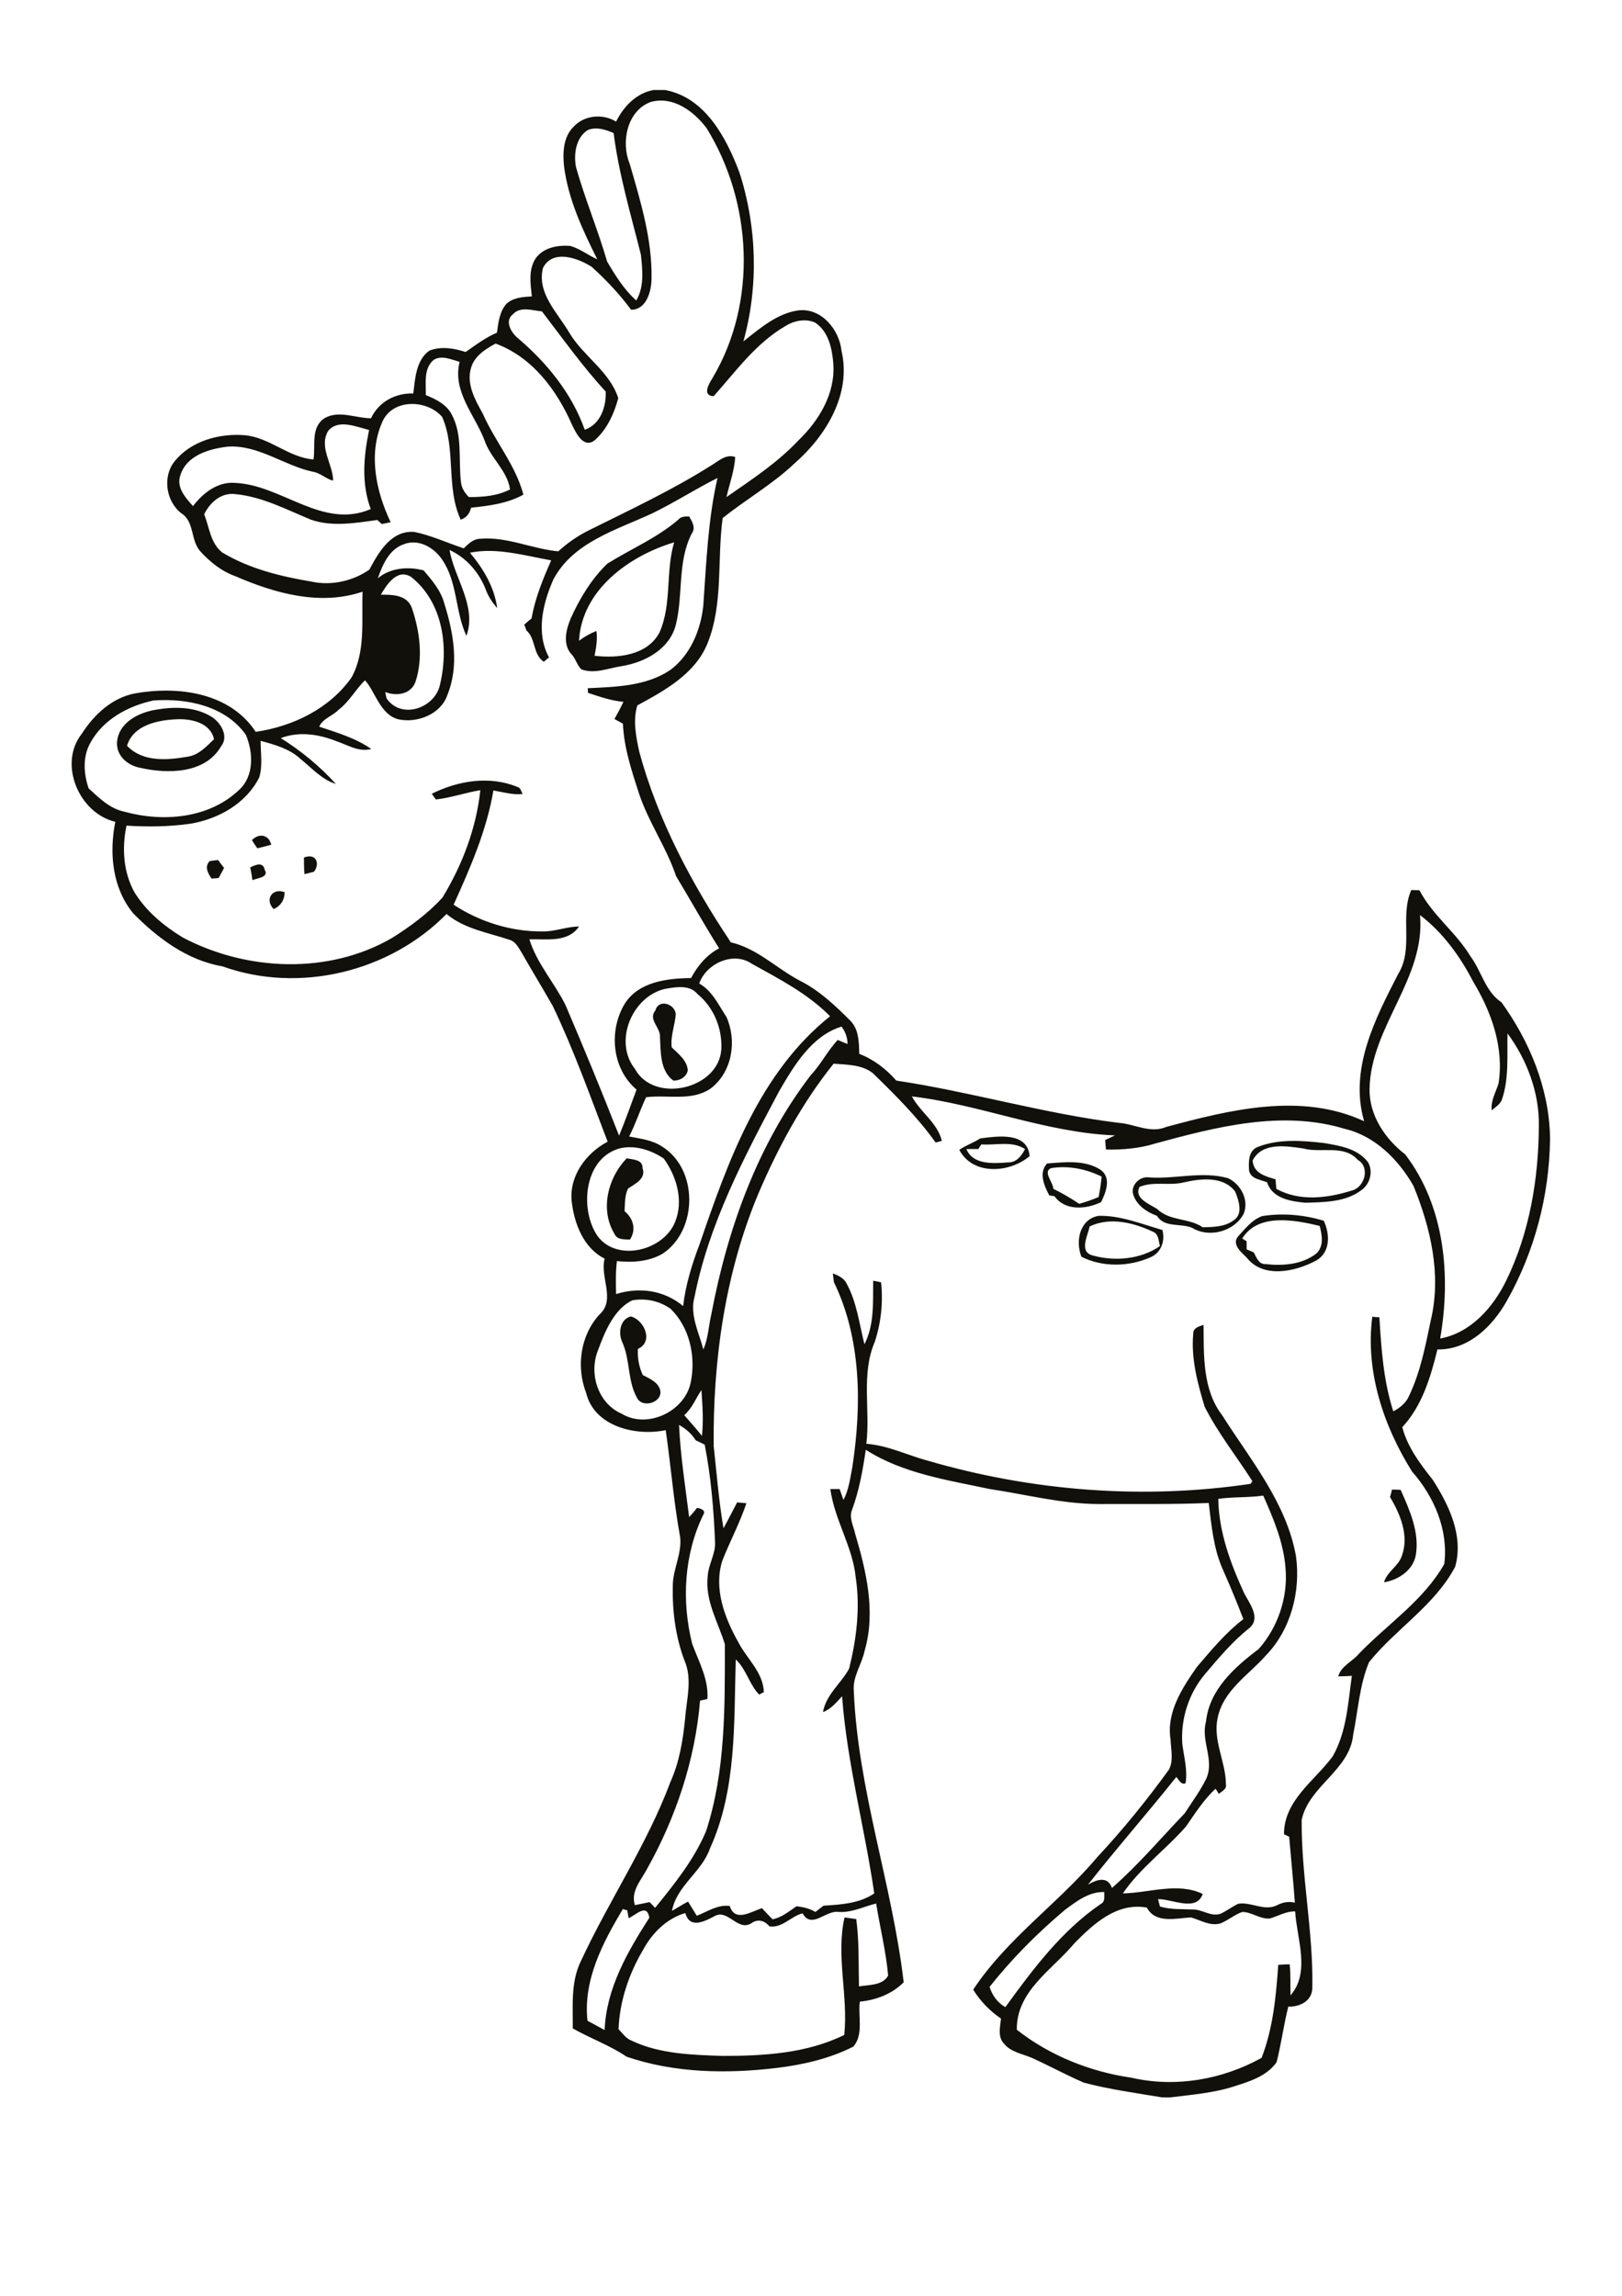 <?xml version="1.0" encoding="utf-8"?>
<!-- Generator: Adobe Illustrator 21.0.2, SVG Export Plug-In . SVG Version: 6.00 Build 0)  -->
<svg version="1.2" baseProfile="tiny" id="Layer_1" xmlns="http://www.w3.org/2000/svg" xmlns:xlink="http://www.w3.org/1999/xlink"
	 x="0px" y="0px" viewBox="0 0 595 842" overflow="scroll" xml:space="preserve">
<path fill="#12100B" d="M510.6,546.3c1.1,0,2.1,0,3.2,0.1c3.3,7.4,6.9,15.4,5.6,23.7c-0.9,5.7-6.3,9.3-11.7,10.2
	c1.1-3.9,5.2-5.8,6.5-9.6c2.8-7.4-0.5-15.3-4.3-21.7C510.1,548.4,510.5,547,510.6,546.3 M228.3,492.3c-1.6-3.3-0.9-8.5,3.1-9.5
	c4.9,1.2,8.5,9.3,2.6,11.9c-0.2,3.3,0.4,6.6,1.8,9.6c2.5,1.3,5.7,2.6,6.4,5.6c0.9,4.5-6.7,6.8-8.6,2.6
	C230.2,506.4,231.2,498.8,228.3,492.3 M455.7,454.2c0.4,0.3,1.2,0.8,1.6,1c0,1,0,2,0,3c0.9,0.4,1.7,0.7,2.6,1.1
	c1,1.8,1.8,4.4,4.3,4.3c6.3,0.7,13.5,0.2,18.7-3.9c2.8-2.7,2.1-6.7,1.2-10.1C475,447.4,461.5,444.8,455.7,454.2 M463,446
	c7.5-1.2,15.3-0.5,22.6,1.7c2.3,4.9,2.5,11.6-2.8,14.6c-7.6,4.1-19.4,6.7-25.5-1.1c-2-2-5.6-4.9-3.1-7.8
	C456.8,450.6,459.3,447.3,463,446 M399.7,449.8c-0.6,3.3-4,9.2,1,10.6c8.1,2.3,17.7,1.5,24.8-3.4c-0.5-1.8-0.4-4.3-2.4-5.2
	C415.9,448.4,407.2,446.2,399.7,449.8 M403,445.9c8-0.2,15.8,3,23.4,5.2c1.1,4.1-0.5,8.5-4.6,10.1c-7.8,3.4-17.4,3.6-25.1-0.3
	C394.4,455.1,396.1,447.1,403,445.9 M434.4,433.6c-5.4,1.4-11.2-0.5-16.4,1.7c-2.1,4.2,3.7,6.3,6.5,8.1c4.6,4.5,11.6,3.2,16.7,6.7
	c3.9-0.1,8.1-0.1,11.4-2.6c3.5-2.3,1.8-7.3,0.5-10.5C448.8,431.3,440.6,432.2,434.4,433.6 M421.5,431.8c9.7,0.7,19.5-2.4,29,0.3
	c4.7,2.2,7.8,8.1,5.7,13.1c-3.5,6.5-12.7,8.9-18.9,5.1c-4.2-1.8-10.1,0.1-12.9-4.4c-3.8-1.4-7.7-4-8.8-8.2
	C414.9,434.4,418.3,431.3,421.5,431.8 M386.4,436c3.3,1.6,6.5,3.5,9.5,5.5c2.4-0.7,4.8-1.5,7.1-2.5c0.5-2.5,0.9-5,1.1-7.5
	c-5.7-2.8-12.2-4.1-18.5-3.1C382.4,429.7,386.3,433.5,386.4,436 M384.1,426.7c6.5-0.5,13.9-1.4,19.6,2.3c4.1,2.9,2,8.3,0.2,11.9
	c-5.5,2.6-13.1,3.3-17.1-2.2c-0.5-0.1-1.4-0.2-1.9-0.3C383.1,435,380.9,430.1,384.1,426.7 M229.9,424.8c2.3,0.5,5.9,0.4,5.8,3.6
	c1.4,3.9-2.7,5.7-5.3,7.5c-1.3,2.5-1.1,5.5-1.3,8.3c3.2,2.6,4.4,6.7,2,10.4c-2.1-0.1-4.7,0.2-5.7-2.1
	C220,443.6,223,431.9,229.9,424.8 M459.5,425.6c0.3,4.7,4.7,5.8,8.4,6.9c0.1,1.2,0.2,2.3,0.3,3.5c8.7,4.8,19,3.4,28.1,0.5
	c4.5-1.5,6.2-8.6,1.8-11.1c-5.2-5.8-13.4-2.4-20-4.2C471.9,420.3,463,418.8,459.5,425.6 M461.5,420.6c7.6-3,16.2-2.3,24.2-1.4
	c5.8,1,12.3,2,16.1,7c2.1,3.5,0.7,8.3-2.7,10.5c-5.8,4.2-13.4,4.2-20.3,4.4c-5.4-0.5-12.1-1.6-14-7.5c-2.4-1-6-1.2-6.6-4.3
	C458,426.1,457.9,421.9,461.5,420.6 M360,419.7c-0.3,0.4-0.8,1.2-1.1,1.7c-1.5,0-2.9,0-4.4,0c2.4,5.9,10,5.3,15.3,4.9
	c3,0.1,5-2.4,6.2-4.9C371.2,418.3,365.3,420.1,360,419.7 M359.6,417.5c6.4-0.8,17.3-2.5,18.1,6.5c-7.3,6.2-20.8,7.2-25.8-2.3
	C354.4,420,357.1,419.1,359.6,417.5 M240.4,370.6c1.2-4.4,7.1-2.5,7.5,1.3c-0.3,4.1-2,8-1.5,12.2c2.4,2.4,5.6,4.7,5.9,8.4
	c-0.4,2.5-3,3.9-5.3,3.8c-4.9-3.6-4.6-10.4-4.9-15.8C242.5,376.9,237.6,374,240.4,370.6 M100.4,333.4c-3.4-3.4-0.6-7.9,4-6.2
	C104.4,330.1,102.9,332.3,100.4,333.4 M91.8,318.1c1.9-0.9,4.7-2.2,5.3,0.9c1.7,2.8-2.8,3-4.5,3.8C92.4,321.2,92.1,319.7,91.8,318.1
	 M76.9,315.8c1-0.1,2.1-0.3,3.1-0.4c0.7,1,1.4,1.9,2.2,2.9c-0.7,1.3-1.3,2.5-2,3.7c-0.7,0.1-2,0.2-2.6,0.2
	C76.3,320.3,74.9,317.9,76.9,315.8 M111.5,314.5c4.2-1.7,6.1,1.9,3.7,5.2c-1.2,0.3-2.4,0.6-3.5,0.9
	C111.5,318.6,111.5,316.5,111.5,314.5 M92.4,308.1c2.6-2.6,6.2-2.1,7.1,1.7c-1.7,0.5-3.4,0.9-5.1,1.3
	C93.7,310.1,93,309.1,92.4,308.1 M46.6,273.5c5.8,6.1,14.8,5.3,22.3,4c4-0.6,6.8-3.7,9.6-6.4c-1.3-6.1-8.5-7.6-13.8-7.3
	C57.8,264.1,48.9,265.9,46.6,273.5 M56.5,260.4c7.1-1.3,15-1.4,21.3,2.6c3.3,2.2,6.2,7.1,3.3,10.7c-5.8,10.1-19.6,10.2-29.6,7.9
	c-5.1-0.9-9.6-5.1-8.4-10.7C44.4,264.7,50.8,261.5,56.5,260.4 M212.4,235c2-1.5,4.1-2.7,6.4-3.6c0.4,3.1-0.1,6.1-0.7,9.1
	c8.5,1,19.5-0.1,23.9-8.7c4.5-10.4,2.1-22.2,5.3-32.9C230.9,203.8,213.4,216.3,212.4,235 M248.8,190.6c1-1.2,2.5-1.2,4-1.2
	c1.1,1.9,2.5,4.1,1,6.2c-5.4,10.4-3.1,22.5-5.9,33.6c-2.3,8.9-11.3,13.7-19.8,15.1c-4.9,0.7-9.9,3-14.8,1.2
	c-1.7-1.5-2.1-4.1-3.8-5.7c-3.2-3.7-1.8-9.1-0.1-13.1c3.3-7.3,7.6-14.4,13.4-20C231.5,201.3,241,197.3,248.8,190.6 M228.5,700.1
	c-7.4,12.4-14.6,26-13,41c2.1,1.1,4.2,2.3,6.3,3.4c0.6-15.3,8.4-28.7,16.4-41.2c-0.9-5.4-4.9-1-7.6,0.2c-0.1-0.7-0.4-2.2-0.5-2.9
	C229.7,700.5,228.9,700.3,228.5,700.1 M394.2,712.6c-8,9.7-21.4,17.5-21.2,31.8c12.1,9.5,26.9,15.4,42.1,17.6
	c16.1,3.7,33.3,0.7,47.7-7.3c4.2-10.9,5.3-22.6,6.1-34.1c1.4-0.1,2.8-0.2,4.2-0.2c0.4,3.8,0.2,7.6,0.3,11.4
	c7.4-8.6,2.3-20.8,1.7-30.8c-3.3-0.1-6.2,1.7-9.3,2.6c-3.6,0.3-6.6-2.4-10.1-2.4c-2.9,1-5.2,3.1-8,4.2c-3.8,1.1-7.3-1.2-10.8-2.2
	c-5.5,0.3-13,2.4-16.2-3.6C409.8,697.6,401.2,705.5,394.2,712.6 M307.7,701.2c-4.8-0.8-9.9,6.5-13.3,0.5c-4.3,1.1-7.3,5.4-12.1,4.8
	c-1.8-2.1-4.2-2.9-6.6-1.2c-5.1,3.3-8.7-5.5-13.7-2.5c-3.6,1.9-9,4.7-10.6-1.2c-6.9,2-12.2,7.4-15.5,13.5c-5.2,8.8-8.6,18.8-9,29.1
	c1.5,1.5,2.7,3.4,4.8,4.2c10.3,4.9,22,5.2,33.2,5.6c15.2,0,31-0.9,44.8-7.7c1.5-14.4-3.1-28.9,0.1-43.1c1.4,0.2,2.9,0.4,4.3,0.6
	c1.1,8.2,0.8,16.5,1,24.7c3.6-0.6,8.8-0.3,10.7-4c-0.8-8.9-3-17.6-4.4-26.4C316.9,699.2,312.5,701.5,307.7,701.2 M390.7,700.4
	c-10.1,8.5-19.5,17.9-27.7,28.3c1,3.1,2.9,5.8,5.8,7.4c10.1-13.9,20.7-28.1,35.1-37.9c1.6-0.8,1.1-2.8,1.2-4.3
	C399.5,693.7,394.9,697.3,390.7,700.4 M446.9,549.7c0.2,12.2,4.5,23.7,9.5,34.6c1.9,3.7,6.2,9,2,12.7c-6.2,4.9-11.3,11-16.4,17
	c-5.9,7-8.9,16.3-8.3,25.5c0.6,4.8,2,9.6,1.2,14.5c-1.7,0.7-2.4-1.3-3.4-2.3c-10.6,13.3-21.9,26.1-32.4,39.5
	c3.2-1.9,7.2-3.3,8.8,1.2c9.6-8.4,17.9-18.2,26.7-27.4c2.7-4.2,5.7-8.2,7.9-12.7c3.1-6.9-2.1-13.9-0.1-20.9
	c1.2-11.7,10.5-20,19.3-26.6c7-7.9,10.7-18.7,9.9-29.2c-0.6-9.6-4.4-18.5-8.2-27.1C458,549.3,452.4,548.9,446.9,549.7 M249.1,522.6
	c0.5,11.3,2.3,22.6,3.7,33.8c1-1.1,2-2.2,2.9-3.4c1.2,0.2,3.4,0.8,2.3,2.5c-7.1,14.6-8,31.7-4.1,47.3c2.4,6.6,6.1,13,5.6,20.3
	c-0.9,0.2-1.8,0.4-2.7,0.6c-1.8,21.8-8.9,43-19.6,62c-2.2,4.1-5.9,8-4.3,13c1.8-0.4,3.6-0.7,5.4-1.1c0.5,0.5,1.5,1.5,2,2.1
	c7.1-8.7,14.3-17.7,18.7-28.1c7.2-22.1,6.9-45.6,6.9-68.6c-2.5-8.1-7.3-16-6.3-24.8c0.2-4.4,3-8.4,2.7-12.8
	c-0.5-11.9-1.5-23.9-3.8-35.6c-1.1-0.5-2.2-1.1-3.3-1.6C253.7,525.8,251.5,523.9,249.1,522.6 M251,519c2.2,2.5,4.4,5,6.5,7.6
	c0.6-5.6,0.2-11.2-0.2-16.8C255.2,512.9,253.9,516.5,251,519 M231.9,476.9c-6.6,3.2-10,11.4-12.5,18.2c-3.5,8.6-0.1,19.6,8.7,23.4
	c9.4,5.7,23.2-0.9,25.3-11.6c1.9-9.4-0.4-20.1-7.4-26.9C241.9,477.1,236.8,476,231.9,476.9 M227.6,421.1
	c-12.6,3.2-14.8,20.2-9.6,30.2c6,12.2,25.3,8.1,29.7-3.3c3.1-7.7,0.5-16.6-4.2-23.1C238.9,421.8,233.1,419.9,227.6,421.1
	 M305.8,390.1c-11.5,14.3-20.3,30.6-27.5,47.4c-12.3,29.2-16.8,61.3-16.5,92.8c1.1,10.1,1.9,20.2,3.6,30.2c1.7-3.1,3.3-6.3,5-9.5
	c1.1,0.1,2.3,0.2,3.4,0.3c-2.4,7.2-6,13.9-8.8,21c-3.3,10.2,0.8,21,5.8,29.9c3.1,6.1,9.2,11.1,9.4,18.4c-0.4,0.2-1.3,0.6-1.7,0.9
	c-3.7-3.8-4.7-9.3-8.6-12.9c-0.7,23.3,0.4,47.7-9.5,69.4c-3,8.6-12.2,13.6-13.9,22.8c2-1.1,3.9-2.4,5.9-3.4c1.1,1.7,2.1,3.5,3.2,5.2
	c3.9-1.5,7.7-4.2,12.1-3.6c1.9,6.1,7.8,2.1,11.8,0.8c1.3,1.4,2.6,2.8,3.9,4.1c3.4-0.7,6-2.9,8.8-4.8c2.4,0.3,4.8,0.8,6.9,2.1
	c1-0.8,2-1.5,3-2.3c6.4-0.4,13.2-0.8,18.6-4.5c-3.5-24.2-10-47.9-11.8-72.3c-2.1,2.2-4,4.7-7,5.8c1.1-6.5,6.7-10.5,9.6-16
	c2.7-10.9,4.1-22.2,2.4-33.4c-1.1-11.3-7.8-21.1-9.3-32.4c0.8,0,2.6,0,3.4,0c0.5,1.3,0.9,2.7,1.4,4c2-3.8,2.5-8.1,3.3-12.3
	c3.4-22.5,3.3-46.8-6.8-67.6c-0.1-0.8-0.3-2.4-0.4-3.2c2,0.8,4.1,1.7,5.1,3.8c3.7,6.8,4.6,14.7,6.5,22.2c3.7-7.2,3.1-15.5,3.2-23.3
	c0.7,0.1,2.2,0.4,2.9,0.6c0.8,7.3,0,14.8-2.3,21.8c-5.1,11.8-1.6,24.9-3.1,37.4c8,0.6,15.3,4.3,22.9,6.3
	c38.2,11.1,78.7,14.2,118,8.4c0.2-0.2,0.5-0.7,0.7-1c-5.8-9.1-12.6-17.6-17.5-27.3c-2.6-8.6-5-17.6-4.2-26.6c-0.1-2.3,2-2.8,3.8-3.4
	c0.1,11.2-0.4,23.7,6.8,33.1c10.4,16.4,23.6,32.1,27.1,51.7c1.8,13-1.9,27.1-11.2,36.6c-6.3,7.1-15.4,12.6-17.5,22.6
	c-1.9,8.4,3,16.3,3,24.5c0.4,1.8-1.5,2.5-2.6,3.5c-0.4-0.7-0.8-1.3-1.2-1.9c-4.3,4-7.5,9-10.8,13.8c-7.4,8.5-16.8,15.2-23.2,24.6
	c9.7-0.2,20.2-4.2,29.3,0.2c-2.3,6.7-11.3,1.8-16.4,1.9c0.2,0.9,0.5,1.8,0.7,2.7c4,1.2,8.1,0.9,12.2,1.1c3.4,0,6.5,2.7,9.9,1.6
	c2.3-1,4.3-2.6,6.6-3.7c4.7-0.8,9.5,2.8,14.1,0.6c2.1-1.1,4.3-1.6,6.7-1c-0.6-8.1-1.4-16.1-2.1-24.2c-0.5-0.2-1.4-0.7-1.9-0.9
	c0-12.5,11.3-19.6,17.9-28.6c5.1-9,5.6-19.5,7-29.5c-1.7,0.1-3.4,0.2-5,0.2c1.1-3.9,5.2-5.4,7.6-8.3c10.5-10.9,23.7-19.5,31.3-32.9
	c1.6-12.4-3.7-24.7-11.8-33.9c-10.5-16.7-17.2-36.8-14.6-56.8c0.6,0.1,1.9,0.2,2.6,0.2c0.7,11.6,1.5,23.4,5.1,34.5
	c2.5-1.3,4.7-3.1,5.8-5.7c4.2-8.8,6-18.4,8-27.9c3.9-16.5-0.1-33.7-6.4-49.1c-5.5-9.6-14.1-18.3-25.2-20.9c-23-7-47.2-0.7-69.6,5.4
	c-5.8,1.8-11.9,2.3-18,2.2c-0.1-1.2-0.2-2.3-0.3-3.5c1.2-0.6,2.4-1.1,3.6-1.7c-25.5-1-49.3-11.3-74.5-14.3c3.1,5.8,9.4,9.7,11,16.3
	c-0.6,0.2-1.8,0.5-2.3,0.6c-6.7-9.4-14.8-17.4-23-25.4C316.2,390.4,310.7,390.5,305.8,390.1 M285.7,400.4
	c-12.7,23.9-25.6,48.3-30.9,75.1c-1.9,6.7,1.6,13.1,3.2,19.4c1.8-4,1.9-8.5,2.9-12.7c5.9-31.4,17-62.5,36.6-88
	c3.7-3.9,6.1-8.9,9.8-12.8c1.2,0.5,2.4,1,3.6,1.5c0-2.4-0.8-4.5-2.2-6.4C297.7,379.9,291.2,390.9,285.7,400.4 M243.8,362.7
	c-12,2.9-18.8,19.3-10.9,29.3c7,12.9,30.8,7.5,31.7-7.2c0.4-7.6-2.8-15.4-8.7-20.2C253,361,247.8,362,243.8,362.7 M256.5,360.7
	c4.8,2.7,7.1,7.9,10,12.3c3.9,8.7,2.1,20.2-5.8,26.2c-7,4.8-15.8,2.2-23.7,3.2c-2.2,4.7-3.8,9.7-6.2,14.4c4.1,0.8,8.5,1.3,12.1,3.7
	c13.3,8.3,13.1,30.6,0.3,39.2c-5,3-11.1,3.4-16.9,2.8c-0.5,4-0.4,8-0.3,12.1c8.5-2.7,17.7-1.4,24.6,4.4c0.9-7.9,3.3-15.5,6.1-22.9
	c10.4-30.3,21.9-62.7,47.8-83.4c-8.2-8.3-18.7-13.7-28.8-19.3C269,348.8,259,353.4,256.5,360.7 M520.9,335.6
	c2.1,23.2-18.1,40.9-18.5,63.7c-0.2,9.7,5.7,18.4,13.1,24.1c14.5,19,16.8,44.5,12.8,67.5c11.3-2.1,19.5-11.5,24.3-21.4
	c8.5-17.5,11.8-37.2,11.9-56.6c0.2-12.2-4.4-24.3-11.5-33.9c-0.2,8.1,0.6,16.4-2,24.1c-0.6,1.9-2.4,2.9-3.8,4.1
	c-0.4-3.5,1.5-6.6,2.5-9.8c2.1-13.2-2.6-26.3-9.3-37.4C535.6,350.7,529.2,341.9,520.9,335.6 M33,272.7c-2.7,5-2.3,11.1-0.5,16.4
	c3.9,3.6,7.8,7.5,13.2,8.6c14.1,3.9,31,2.5,42-8c5.6-5.1,5.2-13.8,2.5-20.2c-7.5-10.6-21.6-13.5-33.9-12.6
	C46.9,258.9,37.6,264,33,272.7 M139.7,218.1c4.3,0,9.6,0,11.4,4.9c2.9,8.6,4.2,18.3,1.3,27.1c-1.7,4.6-7,5.3-11.1,3.7
	c0.1,0.6,0.4,1.7,0.5,2.3c5.2,7.7,17,3.9,19.4-4.2c3.6-14,1.5-31-10.5-40.4C145.6,208.5,141.9,214.4,139.7,218.1 M239,188.4
	c-13,6-28.8,10.5-36,24.1c-3.9,8.8-6.5,19.7-1.6,28.6c-0.5,0.4-1.5,1.2-1.9,1.6c-4.1-2.7-2.9-8.5-6.4-11.5c-0.2-0.7-0.5-1.4-0.8-2.1
	c0.9-0.8,1.8-1.6,2.7-2.3c1.3-7.5,4.2-14.5,7.2-21.3c-9.8-1.7-19.8-4.8-29.8-2.8c4.9,5.9,8.9,12.5,10,20.3c-1.7-1.9-3.2-4.1-4.1-6.5
	c-2.4-6.4-7.1-11.9-13.4-14.8c1.8,10.4,10.1,20.7,6.2,31.5c-4.2-9-3.2-19.8-9-28.1c-3-4.4-8.7-7.6-14-5.5c-5.4,1.9-7.8,7.6-9.5,12.5
	c4.5-3.9,11.3-4.4,16.8-2.9c3.1,3.6,6.4,7.5,7.6,12.2c3.4,10.7,5.5,22.8,1.1,33.5c-2.4,7.1-11.1,10.4-18,8.9
	c-6.7-1.8-8.4-10.1-12.2-14.3c-3.3,3.1-5.8,7.9-9.7,10.8c-2.2,2.3-5.8,3.2-7.1,6.2c6.6,2.2,13.4,4.2,19.1,8.2
	c-4.5,1.2-8.5-1.4-12.6-2.8c-6.5-2.6-13.8-3.8-20.6-1.2c7.5,4.7,14.3,10.3,20.2,16.8c-5.2-1.6-8.9-5.9-13-9.2
	c-4-3.7-9.4-5.2-14.6-6.6c0,4.5,0.8,9.1-0.5,13.4c-4.8,9.6-15,15.3-25.3,17c-7.8,1.1-15.6,1.2-23.4,0.7c-1.7,8.2-1.2,17,2.9,24.4
	c4.3,7,10.7,12.3,17.7,16.6c23.5,12.4,53.5,13.7,76.8,0.2c6.7-4.2,13.2-9,18.5-14.8c7.3-12,12.4-25.4,13.9-39.4
	c-5.5,0.9-10.8,2.8-16.3,3.4c-0.4-0.5-1.1-1.5-1.5-2.1c9.7-4.8,21.1-6.7,31.4-2.5c1.2,0.3,1.4,1.7,1.9,2.6
	c-3.6,0.4-7.2-0.7-10.7-1.3c-2.5,14.7-8.5,28.4-14.6,41.9c9.6,6.3,21.1,9.9,32.6,9.8c4.6,0.1,8.8-1.8,13.4-1.8
	c-4.1,6-11.9,4.5-18.2,4.7c2.7,8.8,9.1,15.8,13.2,24c6.8,15.9,13.4,31.9,19.7,48c2.3-5.6,4.3-11.2,6.4-16.9
	c-9.1-7.7-10.3-21.8-4.2-31.7c5.2-7.9,15.5-9.1,24.2-9.2c2.4-4.5,5.7-8.5,10.3-10.9c-5.5-8.7-10.5-17.7-15.8-26.5
	c-3.5-10.5-10.1-19.7-13.6-30.3c-2.7-8.3-5.5-16.7-5.9-25.6c-1-0.6-2.1-1.1-3.1-1.7c1.2-2.1,2.3-4.2,3.3-6.3
	c-4.5-0.4-8.8-1.9-13-3.3c0-0.4-0.1-1.2-0.1-1.7c10.3-0.5,21.4-0.7,30.3-6.7c7.4-5.5,11.2-14.8,12.1-23.7
	c1.1-15.6,1.7-31.4,5.2-46.7C255,179.4,247.3,184.4,239,188.4 M120.4,158c-3.6,6,1.8,12.3,1.8,18.3c-2.7-0.7-4.7-2.9-7.5-3.3
	c-10.6-2.3-19.9-9.9-31.1-9.2c-6.9,0.8-15.3,3.2-17.5,10.7c-1.4,4.4,2,8.1,4.7,11.1c3.7-4.8,9-9,15.4-8.5
	c17.2,0.7,32.1,17.2,49.8,9.6c-3.5-9.4-2.6-19.4-0.6-29C130.6,156.5,124.1,153.6,120.4,158 M159.2,131.9c-3.9,3.1-2.9,8.6-3,13
	c3.7,1.5,7.6,3.4,9.5,7.1c4.1,7.6,2.4,16.6,3.4,24.8c0.2,2.2,1.4,4,2.9,5.5c5.2,0,10.4-0.4,15.1-2.8c-1-7-7.2-11.5-9.4-18.1
	c-3.6-9.4-11.8-17.8-9.1-28.7C165.6,131.9,162.2,130.2,159.2,131.9 M188.1,115.3c-3,2.4-0.7,6.4,1.5,8.4
	c10.8,9.1,20.1,20.4,24.9,33.9c5.8-2,7.9-8.4,7.7-14c-8.5-9.2-15.8-19.5-23.4-29.4C195.3,113.9,190.9,112.2,188.1,115.3 M215.6,47.7
	c-4.4,2.8-5.2,8.9-4.3,13.6c3.3,11.7,8,22.9,11.4,34.6c3,5.1,6.2,10.3,10.7,14.3c3-5.1,2.3-11.2,1.7-16.8
	c-3.7-14.8-8.1-29.5-10-44.6C222.1,47.5,218.7,46.4,215.6,47.7 M238.7,37.4c-8.7,3.2-11,14.8-7.7,22.7c4,13.8,8.3,27.8,8,42.3
	c-0.1,4.6-1.9,11.2-7.5,11.2c-4.2-5.7-9.1-10.9-14.4-15.7c-5.1-3.3-14.3-6.6-17.9,0.3c-2.4,9.4,5.5,16.6,9.8,24.1
	c5.2,8.5,14.6,13.9,17.8,23.7c-1.5,5.7-4.2,11.6-8.7,15.5c-4.1,3.1-6.8-2.7-8.3-5.8c-5.6-12.7-14.5-24.7-28-29.7
	c-3.7,2-7.8,4.6-9,8.9c-1.8,5.9,1.5,11.8,4.3,16.8c4.5,10.2,12,18.8,14.9,29.7c-5.9,3.3-12.7,4.1-19.2,4.8c-0.5,2.1-1.7,3.7-3.8,4.4
	c-5.5-11.9-1.6-25.8-6.8-37.7c-5.5-6.4-18.1-6.8-21.9,1.7c-5.3,11.8-2.4,25.6,3,36.9c-1.1,0.2-2.1,0.5-3.2,0.7
	c-0.4-0.4-1.3-1.1-1.7-1.5c-8,1.1-16.5,2.6-24.3-0.1c-9-3.7-18-8.5-27.9-9.4c-5.1-0.6-9.2,3.1-11.3,7.4c1.9,4.8,2.3,10.6,6.6,14
	c10,6,21.4,8.8,32.8,10.7c7.2,1.6,15.2-0.2,21.2-4.4c3.4-6.4,8.1-14.6,16.6-13.8c6.2,1.3,12,4,18,6c1.7-1.6,3.4-3.4,5.9-3.5
	c9.9-0.9,19.1,3.7,28.8,4.6c3.6-3.3,7.6-6,12-8.1c14.9-7.4,30-14.5,44.1-23.4c2.7-1.6,5.4-4.3,8.8-3.1c-0.3,5.1-2.1,9.8-3.2,14.7
	c9.2-6.4,18.7-12.6,26.4-20.8c7.5-7.2,13.5-17.1,12.8-27.9c-0.4-5.6-1.7-12-6.7-15.3c-3.6-1.6-7.8-0.7-11.1,1.4
	c-10.7,6.3-18,16.5-26.1,25.6c-4.4-0.2-1.7-4.6-0.4-6.7c16.5-27.8,14.6-64.4-2.2-91.6C254.6,40.9,247,35.1,238.7,37.4 M239.8,33h4.1
	c14.8,2.7,22.6,17.6,27.4,30.4c6.4,19.9,7,41.7,1.4,61.8c6.1-4.8,12.5-10.4,20.4-11.4c8.4-0.8,14.8,7.2,15.6,14.9
	c3.7,15.8-5.7,31.2-17.3,41.3c-8,7.6-17.7,13.1-26.3,20c-2.1,15.2,0.3,31.2-5.5,45.8c-4.5,11.3-15.7,17.4-25.8,22.9
	c-1.7,5.5-0.5,11.4,0.7,17c6.8,25.1,19.2,48.3,33.6,69.9c9.6,2.2,16.7,9.5,25.2,14c7.2,3.6,13,9.1,18.7,14.8c3.1,3.2,3.1,8,3.2,12.1
	c5.3,2,9.9,5.6,13.6,9.8c27.4,4.1,54,12.1,81.6,15.5c5.8,0.4,11.6,4,17.4,1.5c23.4-6.3,49.5-12.8,72.6-2.1c-5.5-19.1,4-37.5,12.5-54
	c5.8-9.4,0.5-21,4.8-30.8c0.7,0,2.2,0.1,3,0.1c4.8,9.2,13.4,15.4,18.7,24.2c4.1,5.5,5.4,12.9,11.4,16.9
	c10.3,14.3,17.4,31.4,17.8,49.3v1.1c-0.3,20.6-5.7,41.1-15.8,59c-5.2,9.3-14,18.1-25.5,17.9c-2.5,10.1-5.6,20.7-12.9,28.5
	c1.9,7.3,6.5,13.4,11.1,19.2c6,9.3,11.5,20.7,8.3,32c-7.5,14.2-21.8,22.8-31.6,35c-3.5,8.4-4,17.7-5.8,26.5
	c-1.2,13.1-16.2,18.8-18.9,31.3c-0.2,20.6,4.3,41,3.9,61.6c0,4.8-4.6,7.1-8.8,6.9c-1.7,6.7-2.6,13.7-4.3,20.4
	c-3.4,4.9-9.6,7-15.1,8.7c-7.7,2.6-15.9,3.2-23.9,4.2h-3c-9.6-1.6-19.3-2.9-28.7-5.4c-6.5-2.8-12.7-6.2-19.1-9.1
	c-3.5-1.5-7.7-2.1-10.2-5.2c-2.4-2.5-1.4-6.1-1.1-9.2c-4.1-2.8-7.6-6.4-10.2-10.6c12.4-18.8,31.3-31.7,45.6-48.7
	c9.4-10.1,18.1-20.8,26.2-32c1.8-3.4,0.7-7.5,0.6-11.1c-1.6-9.9,4.3-18.9,9.7-26.6c5.3-6.2,10.5-12.5,17-17.5
	c-2.4-6.3-5-12.5-7.7-18.6c-3.3-7.6-4-15.9-5-24c-13.3,0.6-26.7,0.3-40.1,0.4c-13.6,0-26.8-3.5-40.2-5.5
	c-15.5-3.3-31.9-5.7-45.5-14.4c-1.1,7.4-2.4,14.8-5,21.9c-1.3,3,0.5,6,1.1,8.9c4.1,13.8,7.6,28.6,3.5,42.8c-1,5-4.5,9.6-4,14.9
	c1.5,36.3,14.1,70.9,18.3,106.8c-4.3,4.3-10.1,6.5-16.1,7.1c-0.7,5.4,1.5,12.1-2.4,16.5c-8.7,4.4-18.3,6.6-28,7.8
	c-18.4,2.2-37.5,1.9-55.1-4.1c-6.2-4.2-13.3-6.7-19.8-10.4c0.1-8.3-0.8-17,3-24.7c10.3-22.2,24.2-42.6,32.8-65.6
	c3.3-7.3,4.6-15.2,5.4-23.1c0.5-7.1,2.8-14.6-0.2-21.5c-3.3-8.7-4.5-18.1-4.3-27.4c0-6.1,3.4-11.7,2.7-17.9
	c-2.4-13-3.4-26.2-5.3-39.2c-11,2.3-26.2-1.3-29.2-13.7c-3.7-9.6-2.1-21.2,5-28.8c5.9-5.4,0-13.6,1.8-20.4
	c-7.8-3.9-11.2-13-12.1-21.1c-0.9-9.3,5.3-17.6,13.2-21.8c-6.4-16.7-12.4-33.6-20.1-49.7c-3.8-6.7-7.8-13.2-11.6-19.9
	c-1.1-1.7-2.1-3.8-4.2-4.4c-8-2.7-16.6-4-23.2-9.5c-20.9,21.3-54.1,29.3-82.2,19.2c-12.9-2.2-23.7-10.3-32.7-19.4
	c-7.7-9.3-8.9-22.1-6.6-33.6c-13.4-3.2-21-21.3-12.3-32.3c4.5-7,11.1-13.2,19.5-14.8c15.7-2.8,34.8-0.4,44.3,14.1
	c13.7-2,27.1-8.5,35.2-20c5.2-9.6,3.6-20.9,4-31.4c-15.6,5.3-32.2,0.6-46.7-5.7c-5.1-1.8-9.4-5.3-13-9.3c-3.4-4.1-2-10.7-6.7-13.7
	c-5.8-4.4-7.1-13.7-2.4-19.3c6-7.3,16.2-10.1,25.4-9.4c9.2,0.7,16.2,8.2,25.4,8.9c0.8-5.1-1.1-11.7,4-15.1c5.3-3.1,11.5,0,17.1,0
	c2.8-6,8.9-9.3,15.5-9.1c0.7-5.5,1-12.2,5.9-15.7c4.2-1.7,9.1-0.9,13.3,0.5c3.7-2.6,7.3-5.3,11.5-7.1c0.5-3.6,0.9-7.6,3.4-10.5
	c2.5-2.4,6.2-2.6,9.4-2.8c-0.5-4.6-1.3-9.7,1.3-13.8c2.8-4.1,8.2-5.1,12.8-4.7c3.6,1,6.5,3.4,9.9,4.9c-5.4-10.8-10.7-22.1-12.2-34.2
	c-0.5-4.9-0.3-10.7,3.5-14.4c3.9-4.3,10.8-4.9,15.6-1.9C228.9,38.8,233.6,34.1,239.8,33"/>
</svg>
